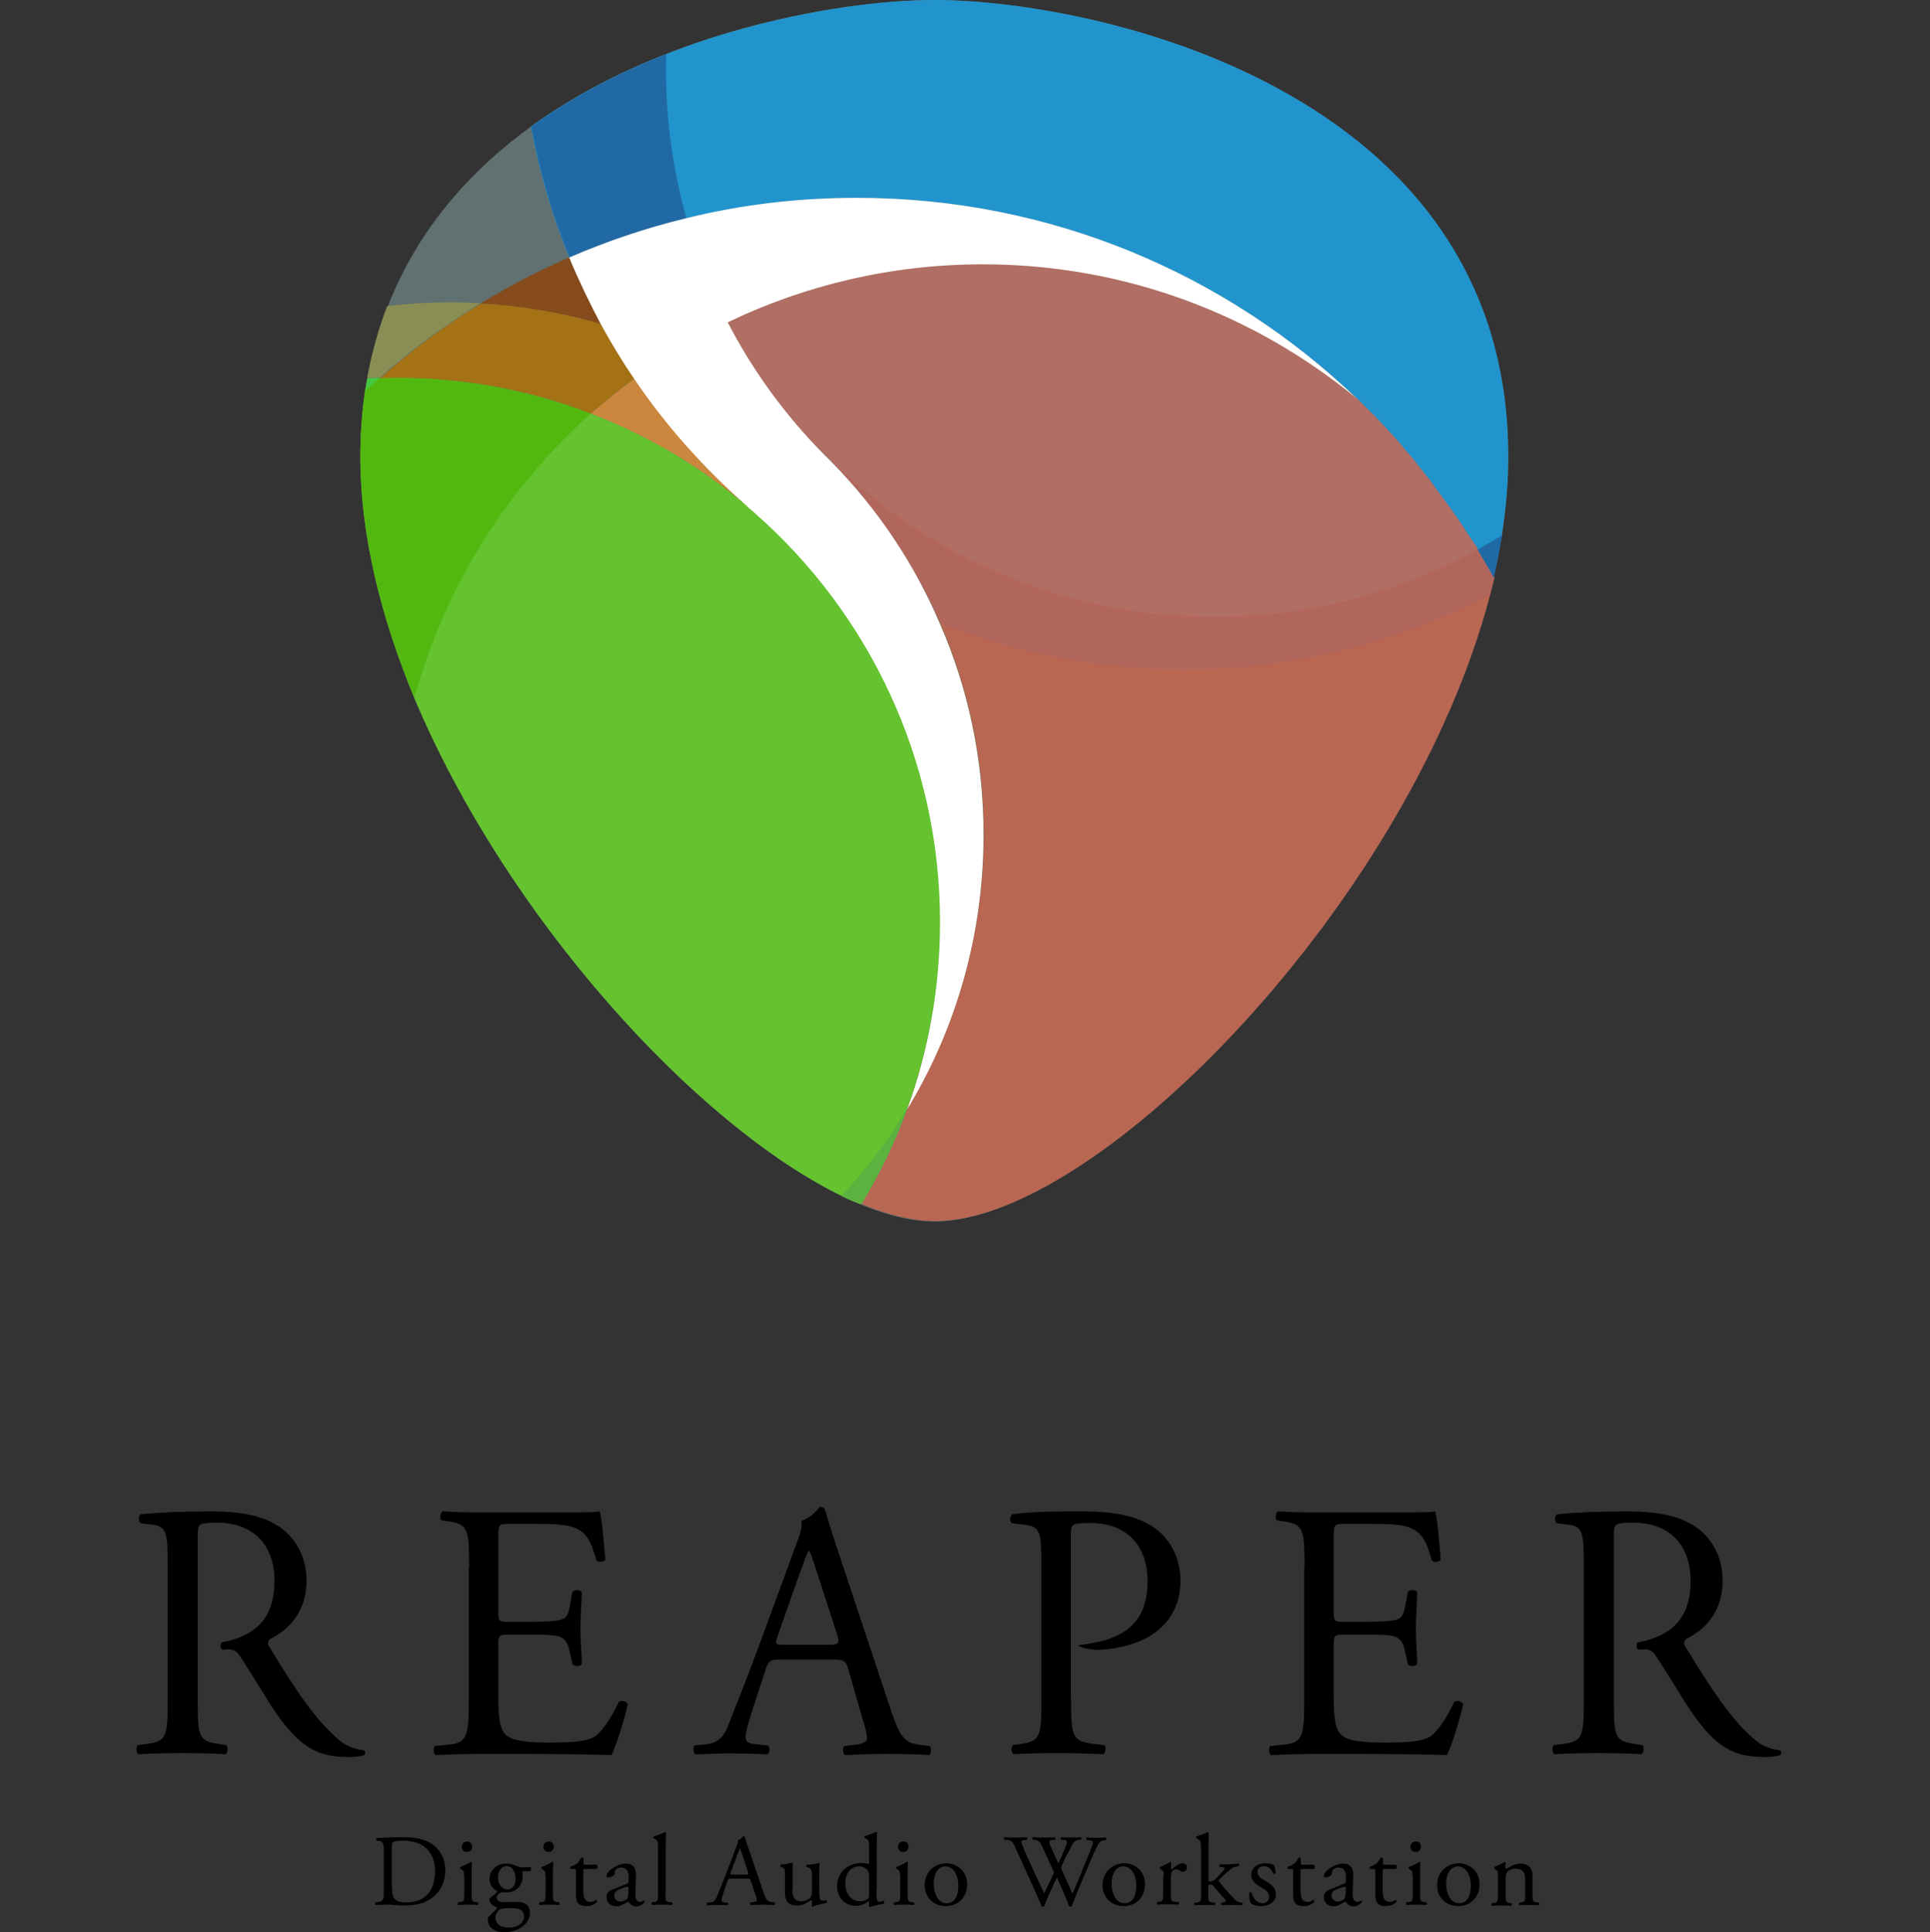 <?xml version="1.0" encoding="utf-8"?>
<!-- Generator: Adobe Illustrator 19.2.1, SVG Export Plug-In . SVG Version: 6.00 Build 0)  -->
<svg version="1.1" id="Layer_1" xmlns="http://www.w3.org/2000/svg" xmlns:xlink="http://www.w3.org/1999/xlink" x="0px" y="0px"
	 viewBox="0 0 681.3 681.9" enable-background="new 0 0 681.3 681.9" xml:space="preserve">
<rect x="0" y="0" width="681.3" height="681.9" fill="#333333" stroke="none"/>
<rect y="0.6" display="none" fill="#FFFFFF" width="681.3" height="681.3"/>
<g>
	<path d="M135.5,653.2c0-2.5-0.2-3.3-1.7-3.5l-0.8-0.1c-0.3-0.2-0.3-0.8,0-0.9c3-0.2,6-0.3,9-0.3s5.6,0.2,7.9,1.1
		c4.8,1.8,7.3,5.8,7.3,10.6c0,4.6-2.2,8.5-6.3,10.7c-2.3,1.3-5.3,1.7-8,1.7c-2.3,0-4.6-0.3-5.8-0.3c-1.5,0-2.8,0-4.5,0.1
		c-0.2-0.1-0.3-0.7-0.1-0.9l0.8-0.1c2.1-0.3,2.2-0.7,2.2-4.5C135.5,666.8,135.5,653.2,135.5,653.2z M138.4,666c0,1.9,0.1,3,0.7,3.9
		c0.8,1.1,2.2,1.5,4.4,1.5c7,0,10.1-4.6,10.1-11.2c0-3.9-1.9-10.6-11.3-10.6c-2.1,0-3.3,0.3-3.6,0.5c-0.3,0.2-0.4,1.1-0.4,2.7V666
		H138.4z"/>
	<path d="M163.8,661.9c0-1.4,0-1.6-1-2.2l-0.3-0.2c-0.1-0.1-0.1-0.5,0-0.6c0.8-0.3,2.9-1.2,3.7-1.8c0.2,0,0.3,0.1,0.4,0.2
		c-0.1,1.3-0.1,3-0.1,4.4v6.5c0,2.6,0.1,2.9,1.4,3.1l0.8,0.1c0.3,0.2,0.2,0.8-0.1,0.9c-1.1-0.1-2.1-0.1-3.4-0.1
		c-1.3,0-2.4,0-3.4,0.1c-0.3-0.1-0.3-0.7-0.1-0.9l0.8-0.1c1.3-0.2,1.4-0.5,1.4-3.1v-6.3H163.8z M166.7,651.7c0,1.3-0.9,1.9-1.9,1.9
		c-1.1,0-1.8-0.8-1.8-1.8c0-1.2,0.9-1.9,1.9-1.9S166.7,650.7,166.7,651.7z"/>
	<path d="M187.2,658.9c0.4,0.2,0.3,1.4-0.2,1.5h-2.6c0.1,0.6,0.1,1.2,0.1,1.8c0,2.5-1.5,5.7-6,5.7c-0.6,0-1.1-0.1-1.6-0.1
		c-0.4,0.3-1.6,0.9-1.6,2c0,0.8,0.8,1.5,2.5,1.5c1.2,0,2.7-0.1,4.3-0.1c2,0,5,0.4,5,3.9c0,3.9-4.3,6.8-8.9,6.8c-4.4,0-6-2.4-6-4.2
		c0-0.6,0.1-1,0.4-1.3c0.6-0.6,1.6-1.6,2.4-2.4c0.3-0.3,0.6-0.6,0.3-0.9c-1.4-0.4-2.6-1.6-2.6-2.8c0-0.2,0.1-0.3,0.5-0.6
		c0.6-0.4,1.3-1,1.9-1.6c0.2-0.2,0.4-0.5,0.4-0.7c-1.2-0.6-2.7-2-2.7-4.3c0-3.1,2.7-5.4,5.8-5.4c1.4,0,2.6,0.4,3.4,0.7
		c1.1,0.5,1.4,0.6,2.2,0.6h3V658.9z M179.7,673.4c-1.1,0-2.6,0.1-3.1,0.4c-0.9,0.5-1.7,1.6-1.7,3c0,1.9,1.5,3.5,4.8,3.5
		c3.2,0,5.3-1.8,5.3-3.8c0-2.2-1.5-3.1-4.1-3.1L179.7,673.4L179.7,673.4z M182,663.1c0-2.4-1-4.5-3.2-4.5c-1.7,0-3,1.6-3,4
		c0,2.5,1.5,4.2,3.3,4.2C181,666.8,182,665.3,182,663.1z"/>
	<path d="M192.5,661.9c0-1.4,0-1.6-1-2.2l-0.3-0.2c-0.1-0.1-0.1-0.5,0-0.6c0.8-0.3,2.9-1.2,3.7-1.8c0.2,0,0.3,0.1,0.4,0.2
		c-0.1,1.3-0.1,3-0.1,4.4v6.5c0,2.6,0.1,2.9,1.4,3.1l0.8,0.1c0.3,0.2,0.2,0.8-0.1,0.9c-1.1-0.1-2.1-0.1-3.4-0.1
		c-1.3,0-2.4,0-3.4,0.1c-0.3-0.1-0.3-0.7-0.1-0.9l0.8-0.1c1.3-0.2,1.4-0.5,1.4-3.1v-6.3H192.5z M195.5,651.7c0,1.3-0.9,1.9-1.9,1.9
		c-1.1,0-1.8-0.8-1.8-1.8c0-1.2,0.9-1.9,1.9-1.9S195.5,650.7,195.5,651.7z"/>
	<path d="M206.5,659.6c-0.6,0-0.6,0.1-0.6,0.9v6.7c0,2.1,0.3,4,2.6,4c0.4,0,0.7-0.1,1-0.2c0.3-0.1,0.8-0.5,0.9-0.5
		c0.3,0,0.4,0.4,0.4,0.6c-0.6,0.8-1.9,1.6-3.8,1.6c-3.1,0-3.7-1.7-3.7-3.9v-8.2c0-1,0-1-0.8-1h-1c-0.2-0.1-0.3-0.5-0.1-0.8
		c1-0.3,1.9-0.8,2.3-1.1c0.5-0.4,1.1-1.4,1.5-2.1c0.2-0.1,0.6-0.1,0.8,0.2v1.6c0,0.6,0,0.7,0.6,0.7h4c0.4,0.3,0.4,1.3,0,1.5
		L206.5,659.6L206.5,659.6z"/>
	<path d="M221.3,664.8c0.5-0.2,0.6-0.5,0.6-1v-1.6c0-1.3-0.4-3.1-2.6-3.1c-1,0-2.2,0.5-2.3,1.6c0,0.6-0.1,1-0.4,1.2
		c-0.5,0.4-1.5,0.7-2,0.7c-0.3,0-0.5-0.2-0.5-0.5c0-1.9,4.1-4.4,6.7-4.4c2.6,0,3.8,1.5,3.7,4.2l-0.2,6.2c-0.1,1.6,0.3,3.1,1.6,3.1
		c0.4,0,0.7-0.1,0.9-0.2c0.2-0.1,0.4-0.3,0.5-0.3s0.3,0.2,0.3,0.5c0,0.2-1.3,1.6-3,1.6c-0.9,0-1.7-0.3-2.3-1.1
		c-0.1-0.2-0.4-0.5-0.6-0.5c-0.3,0-0.7,0.3-1.4,0.7c-0.8,0.4-1.6,0.9-2.6,0.9s-1.9-0.3-2.5-0.8c-0.7-0.6-1.1-1.5-1.1-2.5
		c0-1.4,0.7-2.2,3-3L221.3,664.8z M219.1,671.1c0.7,0,1.8-0.5,2.2-0.9s0.4-0.9,0.5-1.7l0.1-2.1c0-0.4-0.1-0.5-0.4-0.5
		c-0.2,0-0.8,0.1-1.5,0.4c-2.1,0.7-3.2,1.3-3.2,2.7C216.9,669.6,217.3,671.1,219.1,671.1z"/>
	<path d="M234.9,668.2c0,2.6,0.1,2.9,1.4,3.1l0.9,0.1c0.3,0.2,0.2,0.8-0.1,0.9c-1.2-0.1-2.2-0.1-3.5-0.1s-2.4,0-3.4,0.1
		c-0.3-0.1-0.3-0.7-0.1-0.9l0.8-0.1c1.3-0.2,1.4-0.5,1.4-3.1V652c0-2.1,0-2.3-1.1-3l-0.4-0.2c-0.2-0.1-0.2-0.6,0-0.7
		c0.9-0.3,2.6-0.8,3.9-1.5c0.1,0,0.3,0.1,0.4,0.2c0,1.1-0.1,2.9-0.1,4.4v17H234.9z"/>
	<path d="M265.1,663.9c-0.3-0.8-0.4-0.9-1.5-0.9h-5.4c-0.9,0-1.1,0.1-1.4,0.9l-1.3,3.8c-0.5,1.6-0.8,2.6-0.8,3s0.2,0.6,1,0.7
		l1.2,0.1c0.3,0.2,0.3,0.8-0.1,0.9c-0.9-0.1-2-0.1-3.7-0.1c-1.2,0-2.5,0.1-3.4,0.1c-0.2-0.1-0.3-0.7-0.1-0.9l1.2-0.1
		c0.9-0.1,1.6-0.5,2.2-1.8c0.6-1.6,1.6-4,3.2-8l3.7-9.7c0.5-1.3,0.7-2,0.6-2.5c0.9-0.3,1.5-0.9,1.9-1.4c0.2,0,0.5,0.1,0.5,0.3
		c0.5,1.6,1,3.2,1.6,4.8l4.9,14.4c1,3.1,1.5,3.6,3,3.8l1,0.1c0.3,0.2,0.2,0.8,0,0.9c-1.5-0.1-2.7-0.1-4.3-0.1
		c-1.7,0-3.1,0.1-4.1,0.1c-0.3-0.1-0.3-0.7-0.1-0.9l1-0.1c0.8-0.1,1.3-0.3,1.3-0.6c0-0.4-0.2-1-0.5-1.9L265.1,663.9z M258,660.7
		c-0.3,0.8-0.3,0.9,0.8,0.9h4.4c1,0,1.1-0.1,0.8-1.1l-1.9-5.8c-0.3-0.9-0.6-1.8-0.8-2.3h-0.1c-0.1,0.2-0.5,1-0.9,2.1L258,660.7z"/>
	<path d="M279.7,666.9c0,2.5,0.6,4.1,3.3,4.1c1,0,2.1-0.4,2.9-1.1c0.5-0.4,0.7-1,0.7-2.1v-5.9c0-2.3-0.3-2.4-1.3-2.8l-0.5-0.2
		c-0.3-0.1-0.3-0.6,0-0.8c1.4,0,3.4-0.3,4.2-0.6c0.2,0,0.3,0.1,0.3,0.3c-0.1,0.7-0.1,1.8-0.1,3.1v6c0,2.8,0.1,3.9,1.1,3.9
		c0.4,0,0.9-0.1,1.4-0.2c0.2,0.2,0.3,0.9,0,1c-1.4,0.3-3.5,0.6-4.7,1.3c-0.2,0-0.4-0.1-0.4-0.3v-1.5c0-0.3-0.1-0.5-0.3-0.5
		c-1.1,0.7-2.8,1.9-4.9,1.9c-3.2,0-4.3-1.6-4.3-4.5v-6c0-2.3,0-2.6-1.1-3l-0.4-0.2c-0.2-0.2-0.2-0.7,0.1-0.8c1.6,0,3-0.4,3.8-0.6
		c0.2,0,0.3,0.1,0.4,0.3c-0.1,0.6-0.1,1.4-0.1,3.1v6.1H279.7z"/>
	<path d="M309.4,667c0,2.8,0,4.2,1,4.2c0.4,0,1-0.2,1.5-0.4c0.3,0.1,0.3,1,0,1.1c-1.5,0.2-3.7,0.8-4.7,1.1c-0.2,0-0.4-0.1-0.4-0.3
		v-0.6c0-0.5,0-1-0.1-1.1h-0.1c-1.6,1.1-2.8,1.6-4.5,1.6c-4,0-6.6-3.1-6.6-6.9c0-5,3.8-8.2,8.7-8.2c1.2,0,2,0.2,2.4,0.3
		c0.2,0,0.2-0.2,0.2-0.5v-5.4c0-2.1,0-2.3-1.1-3l-0.4-0.2c-0.2-0.1-0.2-0.6,0-0.7c0.9-0.3,2.6-0.8,3.9-1.5c0.1,0,0.3,0.1,0.4,0.2
		c0,1.1-0.1,2.9-0.1,4.4V667H309.4z M306.7,661.6c0-0.7-0.1-1-0.4-1.4c-0.5-0.8-1.6-1.5-3-1.5c-3.3,0-4.9,2.8-4.9,6
		c0,3.3,1.8,6.3,5.3,6.3c1,0,2.2-0.4,2.8-1c0.2-0.2,0.3-0.8,0.3-1.3v-7.1H306.7z"/>
	<path d="M317.7,661.9c0-1.4,0-1.6-1-2.2l-0.3-0.2c-0.1-0.1-0.1-0.5,0-0.6c0.8-0.3,2.9-1.2,3.7-1.8c0.2,0,0.3,0.1,0.4,0.2
		c-0.1,1.3-0.1,3-0.1,4.4v6.5c0,2.6,0.1,2.9,1.4,3.1l0.8,0.1c0.3,0.2,0.2,0.8-0.1,0.9c-1.1-0.1-2.1-0.1-3.4-0.1s-2.4,0-3.4,0.1
		c-0.3-0.1-0.3-0.7-0.1-0.9l0.8-0.1c1.3-0.2,1.4-0.5,1.4-3.1v-6.3H317.7z M320.7,651.7c0,1.3-0.9,1.9-1.9,1.9
		c-1.1,0-1.8-0.8-1.8-1.8c0-1.2,0.9-1.9,1.9-1.9C320,649.8,320.7,650.7,320.7,651.7z"/>
	<path d="M341.4,665c0,4.5-3.1,7.7-7.6,7.7c-4.1,0-7.4-2.9-7.4-7.4s3.4-7.7,7.6-7.7C338.1,657.6,341.4,660.6,341.4,665z
		 M333.7,658.7c-2.4,0-4.1,2.3-4.1,6.2c0,3.3,1.5,6.8,4.6,6.8c3.2,0,4.1-3.3,4.1-6.1C338.3,662.5,337.1,658.7,333.7,658.7z"/>
	<path d="M354.5,649.3c-0.2-0.2-0.2-0.7,0.1-0.9c1,0.1,2.6,0.1,3.7,0.1c1,0,2.8,0,4.1-0.1c0.3,0.1,0.3,0.6,0.1,0.9l-0.8,0.1
		c-0.8,0.1-1.2,0.3-1.2,0.6c0,0.4,0.8,2.3,1.9,4.8c2,4.5,4.1,9,6.2,13.4c0.9-1.8,1.8-3.8,2.8-5.8c0.3-0.7,0.6-1.3,0.6-1.5
		s-0.1-0.5-0.3-0.9c-1.3-2.9-2.6-5.7-3.9-8.6c-0.5-1.1-1.1-1.9-2.3-2l-0.9-0.1c-0.3-0.3-0.2-0.7,0.1-0.9c1,0.1,2.4,0.1,3.8,0.1
		c1.8,0,3.1,0,3.9-0.1c0.3,0.1,0.3,0.6,0.1,0.9l-0.9,0.1c-1.4,0.1-1.4,0.4-0.8,2c0.8,1.8,1.8,4,2.8,6.2c0.7-1.4,1.3-2.8,2.1-4.7
		c1.3-3,1.1-3.4,0-3.5l-1.1-0.1c-0.3-0.4-0.2-0.8,0.1-0.9c1,0.1,2,0.1,3.4,0.1c1.2,0,2.6,0,3.4-0.1c0.3,0.1,0.3,0.6,0.1,0.9l-1,0.1
		c-1.5,0.1-2.2,1.7-2.9,3.2c-0.8,1.3-2.3,4.4-2.8,5.7c-0.2,0.4-0.3,0.7-0.3,0.9s0.1,0.4,0.3,0.9c1.2,2.8,2.5,5.5,3.7,8.2
		c1.1-2.5,2.2-5,3.2-7.6c0.7-1.7,2.6-6.5,2.9-7.1c0.5-1.3,1.1-2.8,1.1-3.3s-0.4-0.8-1.2-0.8l-1-0.1c-0.3-0.3-0.3-0.7,0-0.9
		c1.4,0.1,2.3,0.1,3.4,0.1c1.4,0,2.4,0,3.3-0.1c0.3,0.1,0.3,0.6,0.1,0.9l-0.7,0.1c-1.8,0.2-2.1,1.3-4.3,6.2l-2.6,6.1
		c-1.6,3.7-3,7.2-4.5,11c-0.1,0.1-0.3,0.1-0.4,0.1c-0.2,0-0.4,0-0.5-0.1c-1.1-3.2-3.2-7.7-4.3-10.2c-1.3,2.6-3.4,7.2-4.5,10.2
		c-0.1,0.1-0.3,0.1-0.4,0.1c-0.2,0-0.4,0-0.5-0.1c-0.6-1.5-2-4.7-2.5-5.8c-2.3-5-4.5-10-6.8-15c-0.7-1.5-1.1-2.4-2.6-2.6
		L354.5,649.3z"/>
	<path d="M404.2,665c0,4.5-3.1,7.7-7.6,7.7c-4.1,0-7.4-2.9-7.4-7.4s3.4-7.7,7.6-7.7S404.2,660.6,404.2,665z M396.5,658.7
		c-2.4,0-4.1,2.3-4.1,6.2c0,3.3,1.5,6.8,4.6,6.8c3.2,0,4.1-3.3,4.1-6.1C401.1,662.5,399.9,658.7,396.5,658.7z"/>
	<path d="M410.8,661.9c0-1.4,0-1.6-1-2.2l-0.3-0.2c-0.1-0.1-0.1-0.5,0-0.6c0.8-0.3,2.7-1.2,3.6-1.8c0.2,0,0.3,0.1,0.3,0.3v2.1
		c0,0.2,0,0.3,0.1,0.3c1.3-1,2.6-2.2,3.9-2.2c0.9,0,1.6,0.6,1.6,1.4c0,1.2-1,1.6-1.5,1.6c-0.4,0-0.5-0.1-0.8-0.3
		c-0.5-0.4-1.1-0.6-1.6-0.6c-0.6,0-1,0.3-1.3,0.7c-0.4,0.5-0.5,1.5-0.5,2.8v4.9c0,2.6,0.1,3,1.4,3.1l1.3,0.1
		c0.3,0.2,0.2,0.8-0.1,0.9c-1.7-0.1-2.7-0.1-4-0.1s-2.4,0-3.3,0.1c-0.3-0.1-0.3-0.7-0.1-0.9l0.7-0.1c1.3-0.2,1.4-0.5,1.4-3.1v-6.2
		H410.8z"/>
	<path d="M423.9,652c0-2.1,0-2.3-1.1-3l-0.4-0.2c-0.2-0.1-0.2-0.6,0-0.7c0.9-0.3,2.6-0.8,3.9-1.5c0.1,0,0.3,0.1,0.4,0.2
		c0,1.1-0.1,2.9-0.1,4.4v12.3c0,0.5,0,0.5,0.6,0.5c0.8,0,1.5-0.4,2.4-1.4l1.5-1.6c1-1.1,1.3-1.5,1.3-1.6c0-0.2-0.2-0.3-0.8-0.4
		l-0.9-0.1c-0.3-0.1-0.3-0.8,0-0.9h0.8c1.6,0,3.7-0.1,5.7-0.3c0.3,0.1,0.3,0.7,0.1,0.9l-1.1,0.2c-0.7,0.1-1.3,0.5-2.3,1.3
		c-1.4,1.1-2.6,2.4-3.3,3c-0.4,0.4-0.5,0.6-0.3,0.9c0.6,0.8,1.2,1.5,2.4,2.9c1.4,1.6,2.7,3,3.4,3.7c0.5,0.5,1.2,0.7,1.9,0.8l0.5,0.1
		c0.3,0.2,0.2,0.8-0.1,0.9c-1-0.1-2.3-0.1-3.4-0.1c-1.4,0-2.7,0-3.7,0.1c-0.3-0.1-0.3-0.8-0.1-0.9l0.6-0.1c0.5-0.1,0.9-0.1,0.9-0.4
		s-0.1-0.5-0.6-1l-3.8-4.4c-0.3-0.4-0.7-0.5-1.1-0.5c-0.6,0-0.7,0.1-0.7,1.2v2c0,2.6,0.1,2.9,1.4,3.1l0.9,0.1
		c0.3,0.2,0.2,0.8-0.1,0.9c-1.2-0.1-2.2-0.1-3.5-0.1s-2.4,0-3.4,0.1c-0.3-0.1-0.3-0.7,0-0.9l0.8-0.1c1.3-0.2,1.4-0.5,1.4-3.1V652
		H423.9z"/>
	<path d="M449.7,658.2c0.3,0.8,0.6,1.9,0.6,2.9c-0.1,0.3-0.7,0.3-0.9,0.1c-0.6-1.6-1.7-2.6-3.2-2.6c-1.4,0-2.3,0.9-2.3,2.2
		c0,1.5,1.5,2.3,2.8,3c1.9,1.1,3.7,2.3,3.7,4.8c0,2.7-2.5,4.1-5.2,4.1c-1.7,0-2.9-0.4-3.8-1.1c-0.3-0.7-0.5-2.4-0.4-3.6
		c0.2-0.2,0.6-0.3,0.8,0c0.6,2,1.8,3.7,3.8,3.7c1.3,0,2.4-0.8,2.4-2.3c0-1.6-1.4-2.5-2.8-3.3c-2.1-1.2-3.5-2.4-3.5-4.4
		c0-2.6,2.2-4.1,4.9-4.1C448,657.6,449.3,657.9,449.7,658.2z"/>
	<path d="M459.7,659.6c-0.6,0-0.6,0.1-0.6,0.9v6.7c0,2.1,0.3,4,2.6,4c0.4,0,0.7-0.1,1-0.2c0.3-0.1,0.8-0.5,0.9-0.5
		c0.3,0,0.4,0.4,0.4,0.6c-0.6,0.8-1.9,1.6-3.8,1.6c-3.1,0-3.7-1.7-3.7-3.9v-8.2c0-1,0-1-0.8-1h-1c-0.2-0.1-0.3-0.5-0.1-0.8
		c1-0.3,1.9-0.8,2.3-1.1c0.5-0.4,1.1-1.4,1.5-2.1c0.2-0.1,0.6-0.1,0.8,0.2v1.6c0,0.6,0,0.7,0.6,0.7h4c0.4,0.3,0.4,1.3,0,1.5
		L459.7,659.6L459.7,659.6z"/>
	<path d="M474.5,664.8c0.5-0.2,0.6-0.5,0.6-1v-1.6c0-1.3-0.4-3.1-2.6-3.1c-1,0-2.2,0.5-2.3,1.6c0,0.6-0.1,1-0.4,1.2
		c-0.5,0.4-1.5,0.7-2,0.7c-0.3,0-0.5-0.2-0.5-0.5c0-1.9,4.1-4.4,6.7-4.4s3.8,1.5,3.7,4.2l-0.2,6.2c-0.1,1.6,0.3,3.1,1.6,3.1
		c0.4,0,0.7-0.1,0.9-0.2c0.2-0.1,0.4-0.3,0.5-0.3s0.3,0.2,0.3,0.5c0,0.2-1.3,1.6-3,1.6c-0.9,0-1.7-0.3-2.3-1.1
		c-0.1-0.2-0.4-0.5-0.6-0.5c-0.3,0-0.7,0.3-1.4,0.7c-0.8,0.4-1.6,0.9-2.6,0.9s-1.9-0.3-2.5-0.8c-0.7-0.6-1.1-1.5-1.1-2.5
		c0-1.4,0.7-2.2,3-3L474.5,664.8z M472.3,671.1c0.7,0,1.8-0.5,2.2-0.9c0.4-0.4,0.4-0.9,0.5-1.7l0.1-2.1c0-0.4-0.1-0.5-0.4-0.5
		c-0.2,0-0.8,0.1-1.5,0.4c-2.1,0.7-3.2,1.3-3.2,2.7C470,669.6,470.5,671.1,472.3,671.1z"/>
	<path d="M488.7,659.6c-0.6,0-0.6,0.1-0.6,0.9v6.7c0,2.1,0.3,4,2.6,4c0.4,0,0.7-0.1,1-0.2c0.3-0.1,0.8-0.5,0.9-0.5
		c0.3,0,0.4,0.4,0.4,0.6c-0.6,0.8-1.9,1.6-3.8,1.6c-3.1,0-3.7-1.7-3.7-3.9v-8.2c0-1,0-1-0.8-1h-1c-0.2-0.1-0.3-0.5-0.1-0.8
		c1-0.3,1.9-0.8,2.3-1.1c0.5-0.4,1.1-1.4,1.5-2.1c0.2-0.1,0.6-0.1,0.8,0.2v1.6c0,0.6,0,0.7,0.6,0.7h4c0.4,0.3,0.4,1.3,0,1.5
		L488.7,659.6L488.7,659.6z"/>
	<path d="M498.6,661.9c0-1.4,0-1.6-1-2.2l-0.3-0.2c-0.1-0.1-0.1-0.5,0-0.6c0.8-0.3,2.9-1.2,3.7-1.8c0.2,0,0.3,0.1,0.4,0.2
		c-0.1,1.3-0.1,3-0.1,4.4v6.5c0,2.6,0.1,2.9,1.4,3.1l0.8,0.1c0.3,0.2,0.2,0.8-0.1,0.9c-1.1-0.1-2.1-0.1-3.4-0.1s-2.4,0-3.4,0.1
		c-0.3-0.1-0.3-0.7-0.1-0.9l0.8-0.1c1.3-0.2,1.4-0.5,1.4-3.1v-6.3H498.6z M501.6,651.7c0,1.3-0.9,1.9-1.9,1.9
		c-1.1,0-1.8-0.8-1.8-1.8c0-1.2,0.9-1.9,1.9-1.9C500.9,649.8,501.6,650.7,501.6,651.7z"/>
	<path d="M522.3,665c0,4.5-3.1,7.7-7.6,7.7c-4.1,0-7.4-2.9-7.4-7.4s3.4-7.7,7.6-7.7C519,657.6,522.3,660.6,522.3,665z M514.6,658.7
		c-2.4,0-4.1,2.3-4.1,6.2c0,3.3,1.5,6.8,4.6,6.8c3.2,0,4.1-3.3,4.1-6.1C519.2,662.5,518,658.7,514.6,658.7z"/>
	<path d="M528.8,661.9c0-1.4,0-1.6-1-2.2l-0.3-0.2c-0.1-0.1-0.1-0.5,0-0.6c0.8-0.3,2.9-1.2,3.6-1.8c0.1,0,0.3,0.1,0.4,0.3
		c-0.1,0.8-0.1,1.4-0.1,1.7c0,0.2,0.1,0.4,0.4,0.4c1.5-0.9,3.2-1.8,5-1.8c3,0,4.2,2,4.2,4.4v6.2c0,2.6,0.1,2.9,1.4,3.1l0.8,0.1
		c0.3,0.2,0.2,0.8-0.1,0.9c-1.1-0.1-2.1-0.1-3.4-0.1c-1.3,0-2.4,0-3.3,0.1c-0.3-0.1-0.3-0.7-0.1-0.9l0.7-0.1
		c1.3-0.2,1.4-0.5,1.4-3.1V663c0-2-0.9-3.5-3.4-3.5c-1.4,0-2.5,0.6-3,1.3c-0.5,0.6-0.5,1.1-0.5,2.2v5.5c0,2.6,0.1,2.9,1.4,3.1
		l0.6,0.1c0.3,0.2,0.2,0.8-0.1,0.9c-1-0.1-2-0.1-3.3-0.1s-2.4,0-3.4,0.1c-0.3-0.1-0.3-0.7-0.1-0.9l0.8-0.1c1.3-0.2,1.4-0.5,1.4-3.1
		L528.8,661.9L528.8,661.9z"/>
</g>
<g id="XMLID_67_">
	<path id="XMLID_80_" d="M165.6,553.1c0-13.4-0.3-15.3-7.7-16.2l-2-0.3c-0.8-0.5-0.5-2.8,0.3-3.2c5.4,0.3,9.7,0.4,14.8,0.4h23.7
		c8.1,0,15.5,0,17-0.4c0.8,2.2,1.5,11.5,2,17.1c-0.5,0.8-2.5,1-3.1,0.3c-1.9-6.1-3-10.6-9.6-12.2c-2.6-0.6-6.7-0.8-12.2-0.8h-9.1
		c-3.8,0-3.8,0.3-3.8,5.2v25.8c0,3.6,0.4,3.6,4.2,3.6h7.3c5.3,0,9.2-0.3,10.7-0.8s2.4-1.3,3-4.5l1-5.3c0.6-0.8,2.8-0.8,3.3,0.1
		c0,3.1-0.5,8.1-0.5,13c0,4.6,0.5,9.5,0.5,12.4c-0.5,0.9-2.6,0.9-3.3,0.1l-1.1-5c-0.5-2.3-1.4-4.3-3.9-4.9c-1.8-0.5-4.8-0.6-9.7-0.6
		h-7.3c-3.8,0-4.2,0.1-4.2,3.5v18.2c0,6.8,0.4,11.2,2.4,13.4c1.5,1.5,4.2,3,15.2,3c9.7,0,13.3-0.5,16.1-1.9
		c2.3-1.3,5.7-5.8,8.9-12.5c0.9-0.6,2.6-0.3,3.1,0.9c-0.9,4.5-4,14.4-5.7,17.9c-11.3-0.3-22.5-0.4-33.7-0.4h-11.3
		c-5.4,0-9.7,0.1-17.1,0.4c-0.8-0.4-1-2.4-0.3-3.2l4.2-0.4c7.2-0.6,7.8-2.6,7.8-16.1v-46.6H165.6z"/>
	<path id="XMLID_77_" d="M299.4,588.9c-0.9-2.8-1.4-3.2-5.2-3.2h-19c-3.1,0-3.9,0.4-4.8,3.1l-4.4,13.5c-1.9,5.8-2.8,9.3-2.8,10.7
		c0,1.5,0.6,2.3,3.6,2.6l4.2,0.4c0.9,0.6,0.9,2.7-0.3,3.2c-3.3-0.3-7.2-0.3-13.1-0.4c-4.2,0-8.7,0.3-12.1,0.4
		c-0.8-0.5-1-2.6-0.3-3.2l4.2-0.4c3-0.3,5.8-1.7,7.5-6.3c2.3-5.9,5.8-14.3,11.1-28.7l12.8-34.8c1.8-4.6,2.5-7.1,2.1-9.1
		c3-0.9,5.2-3.2,6.5-4.9c0.8,0,1.6,0.3,1.9,1.2c1.6,5.7,3.6,11.6,5.5,17.3l17.2,51.8c3.6,11.1,5.3,13,10.7,13.7l3.4,0.4
		c0.9,0.6,0.6,2.7,0,3.2c-5.2-0.3-9.6-0.4-15.2-0.4c-6,0-10.8,0.3-14.5,0.4c-1-0.5-1.1-2.6-0.3-3.2l3.6-0.4c2.6-0.3,4.4-1,4.4-2.3
		c0-1.4-0.6-3.7-1.6-6.8L299.4,588.9z M274.5,577.4c-1,3-0.9,3.1,2.6,3.1h15.5c3.6,0,3.9-0.5,2.8-4l-6.8-21c-1-3.1-2.1-6.6-2.9-8.1
		h-0.3c-0.4,0.6-1.6,3.7-3,7.6L274.5,577.4z"/>
	<path id="XMLID_75_" d="M378.1,599.4c0,13.5,0.3,15.2,8.3,16.1l3.4,0.4c0.8,0.6,0.5,2.8-0.3,3.2c-7.2-0.3-11.3-0.4-16.4-0.4
		c-5.3,0-9.8,0.1-15.3,0.4c-0.8-0.4-1-2.4-0.3-3.2l2.6-0.4c7.3-1,7.5-2.6,7.5-16.1v-47.5c0-10.9-0.3-13.1-5.9-13.8l-4.5-0.5
		c-0.9-0.8-0.8-2.7,0.3-3.2c6.7-0.9,14.5-1,24.9-1s18.2,1.4,24.2,5.2c5.8,3.7,10.1,10.4,10.1,19.3c0,11.8-7.2,17.8-12.6,20.5
		c-5.5,2.7-12.2,3.9-17.4,3.9c-0.9-0.4-0.9-2.3-0.1-2.6c13.6-2.6,18.5-10.4,18.5-21.6c0-12.5-7.2-20.6-20.3-20.6
		c-6.7,0-6.8,0.5-6.8,4.6v57.3H378.1z"/>
	<path id="XMLID_73_" d="M460.5,553.1c0-13.4-0.3-15.3-7.7-16.2l-2-0.3c-0.8-0.5-0.5-2.8,0.3-3.2c5.4,0.3,9.7,0.4,14.8,0.4h23.7
		c8.1,0,15.5,0,17-0.4c0.8,2.2,1.5,11.5,2,17.1c-0.5,0.8-2.5,1-3.1,0.3c-1.9-6.1-3-10.6-9.6-12.2c-2.6-0.6-6.7-0.8-12.2-0.8h-9.1
		c-3.8,0-3.8,0.3-3.8,5.2v25.8c0,3.6,0.4,3.6,4.2,3.6h7.3c5.3,0,9.2-0.3,10.7-0.8s2.4-1.3,3-4.5l1-5.3c0.6-0.8,2.8-0.8,3.3,0.1
		c0,3.1-0.5,8.1-0.5,13c0,4.6,0.5,9.5,0.5,12.4c-0.5,0.9-2.6,0.9-3.3,0.1l-1.1-5c-0.5-2.3-1.4-4.3-3.9-4.9c-1.8-0.5-4.8-0.6-9.7-0.6
		H475c-3.8,0-4.2,0.1-4.2,3.5v18.2c0,6.8,0.4,11.2,2.4,13.4c1.5,1.5,4.2,3,15.2,3c9.7,0,13.3-0.5,16.1-1.9c2.3-1.3,5.7-5.8,8.9-12.5
		c0.9-0.6,2.6-0.3,3.1,0.9c-0.9,4.5-4,14.4-5.7,17.9c-11.3-0.3-22.5-0.4-33.7-0.4h-11.3c-5.4,0-9.7,0.1-17.1,0.4
		c-0.8-0.4-1-2.4-0.3-3.2l4.2-0.4c7.2-0.6,7.8-2.6,7.8-16.1v-46.6H460.5z"/>
	<path id="XMLID_72_" d="M386.7,579.6c-2.9,0.7-6.3,1.1-6.3,1.1c1.9,1,3.9,1.4,6.4,1.5"/>
	<path id="XMLID_71_" d="M94.9,580.9c-0.6-0.9-0.2-2.1,0.7-2.6l0,0c5.4-2.7,12.6-8.6,12.6-20.5c0-8.9-4.3-15.6-10.1-19.3
		c-5.6-3.6-13-5-22.8-5.1l0,0c-11,0-19,0.4-25.5,1c-1,0.5-1,2.6-0.1,3.2l4,0.5c5.2,0.6,5.5,2.8,5.5,15.1v46.2
		c0,13.5-0.3,15.2-7.5,16.1l-3.1,0.4c-0.8,0.9-0.5,2.8,0.3,3.2c5.9-0.3,10.4-0.4,15.7-0.4c5,0,9.3,0.1,15,0.4c0.8-0.4,1-2.6,0.3-3.2
		l-2.6-0.4c-7.3-1-7.5-2.6-7.5-16.1v-23.5V542c0-4.1,0.1-4.6,6.8-4.6c13.1,0,20.3,8.1,20.3,20.6c0,11.2-4.9,19.1-18.5,21.6
		c-0.8,0.3-0.8,2.2,0.1,2.6c0.6,0,1.2,0,1.9-0.1c1.5-0.1,3,0.5,3.9,1.8c0.1,0.2,0.3,0.4,0.4,0.6c3.9,5.8,9.1,14.7,12.3,19.4
		c8.9,13,15.3,16.2,26,16.2c2.4,0,4.4-0.3,5.5-0.6c0.6-0.5,0.5-1.5-0.1-1.8c-3.4-0.3-6.5-1.7-8.7-3.6
		C111.3,607,104.4,596.5,94.9,580.9z"/>
	<path id="XMLID_70_" d="M594.8,580.9c-0.6-0.9-0.2-2.1,0.7-2.6l0,0c5.4-2.7,12.6-8.6,12.6-20.5c0-8.9-4.3-15.6-10.1-19.3
		c-5.6-3.6-13-5-22.8-5.1l0,0c-11,0-19,0.4-25.5,1c-1,0.5-1,2.6-0.1,3.2l4,0.5c5.2,0.6,5.5,2.8,5.5,15.1v46.2
		c0,13.5-0.3,15.2-7.5,16.1l-3.1,0.4c-0.8,0.9-0.5,2.8,0.3,3.2c5.9-0.3,10.4-0.4,15.7-0.4c5,0,9.3,0.1,15,0.4c0.8-0.4,1-2.6,0.3-3.2
		l-2.6-0.4c-7.3-1-7.5-2.6-7.5-16.1v-23.5V542c0-4.1,0.1-4.6,6.8-4.6c13.1,0,20.3,8.1,20.3,20.6c0,11.2-4.9,19.1-18.5,21.6
		c-0.8,0.3-0.8,2.2,0.1,2.6c0.6,0,1.2,0,1.9-0.1c1.5-0.1,3,0.5,3.9,1.8c0.1,0.2,0.3,0.4,0.4,0.6c3.9,5.8,9.1,14.7,12.3,19.4
		c8.9,13,15.3,16.2,26,16.2c2.4,0,4.4-0.3,5.5-0.6c0.6-0.5,0.5-1.5-0.1-1.8c-3.4-0.3-6.5-1.7-8.7-3.6
		C611.2,607,604.3,596.5,594.8,580.9z"/>
</g>
<path id="XMLID_66_" display="none" d="M329.8,431.1c-66.2,0-202.6-150.3-202.6-269.7C127.2,30.9,274.3,0,329.8,0
	s202.6,31,202.6,161.4C532.4,280.8,395.9,431.1,329.8,431.1z"/>
<path id="XMLID_49_" display="none" fill="#FFFFFF" d="M293.7,163.4C293.7,163.3,293.6,163.3,293.7,163.4c-1.3-1.3-2.5-2.4-3.6-3.6
	c0-0.1-0.1-0.1-0.2-0.2c-13.2-13.5-24.4-28.9-33.2-45.8c27.3-13.1,57.8-20.4,90.1-20.4c50.2,0,96.2,17.8,132.2,47.3
	c-45.9-43.9-108.1-70.8-176.5-70.8c-20.8,0-41,2.5-60.3,7.2c-14.3,3.5-28.1,8.1-41.3,13.9c3.3,8,7,15.9,11.2,23.4
	c3.6,6.6,7.6,13.1,11.8,19.3c11.3,16.7,24.8,31.8,39.9,45c0.2,0.2,0.4,0.4,0.7,0.6c0.7,0.6,1.4,1.2,2,1.8c0,0,0.1,0,0.1,0.1
	c40,35.2,65.3,86.8,65.3,144.3c0,23.2-4.1,45.4-11.6,66c17.1-28.3,26.9-61.4,26.9-96.9c0-26.4-5.5-51.6-15.3-74.4
	C322.6,198.8,309.6,179.7,293.7,163.4z"/>
<g>
	<path fill="#617070" d="M329.875,0C274.354,0,127.35,30.996,127.35,161.448c0,119.468,136.471,269.632,202.525,269.632
		S532.4,280.766,532.4,161.448C532.55,30.845,385.396,0,329.875,0z"/>
	<path fill="#2194CD" d="M329.875,0c-22.118,0-58.681,4.965-94.792,19.109c-16.551,6.47-32.801,14.896-47.697,25.579
		c3.009,16.1,7.523,31.447,13.542,46.192c13.241-5.718,27.084-10.382,41.227-13.843c19.259-4.664,39.422-7.222,60.186-7.222
		c68.461,0,130.603,26.933,176.494,70.718l0,0c1.204,1.204,2.407,2.407,3.611,3.611c0.602,0.602,1.204,1.204,1.806,1.806
		c0.752,0.752,1.354,1.354,2.106,2.107c0.602,0.602,1.204,1.354,1.806,1.956c0.602,0.752,1.354,1.354,1.956,2.106
		c0.602,0.602,1.204,1.354,1.806,1.956c0.602,0.752,1.354,1.505,1.956,2.257c0.602,0.602,1.204,1.204,1.655,1.956
		c1.053,1.354,2.257,2.558,3.31,3.912c0.602,0.752,1.053,1.354,1.655,2.106c0.602,0.752,1.204,1.505,1.806,2.257
		c0.602,0.752,1.204,1.505,1.806,2.257s1.053,1.505,1.655,2.257c0.602,0.752,1.204,1.505,1.655,2.257
		c0.602,0.752,1.053,1.505,1.655,2.257c0.602,0.752,1.053,1.505,1.655,2.257c0.752,1.053,1.505,2.106,2.257,3.16
		c0.752,1.053,1.505,2.257,2.257,3.31c0.451,0.752,0.903,1.505,1.505,2.257c0.602,0.903,1.053,1.655,1.655,2.558
		c0.451,0.752,0.903,1.354,1.354,2.106c0.602,0.903,1.053,1.655,1.655,2.558l0,0c0.451,0.752,0.903,1.354,1.204,2.106
		c0.602,0.903,1.053,1.806,1.655,2.708c0.301,0.602,0.752,1.204,1.053,1.806c0.602,1.053,1.204,2.257,1.806,3.31
		c1.204-4.965,2.107-10.081,3.009-15.046c1.505-9.329,2.257-18.507,2.257-27.535C532.55,30.845,385.396,0,329.875,0z"/>
	<path fill="#774B29" d="M238.092,123.982c6.019-3.762,12.338-7.072,18.658-10.232c-6.019-11.586-10.984-23.924-14.595-36.713
		c-14.294,3.461-27.986,8.125-41.227,13.843c3.31,7.975,7.072,15.799,11.134,23.472C221.09,116.911,229.816,120.07,238.092,123.982z
		"/>
	<path fill="#765533" d="M346.878,93.288c50.105,0,96.147,17.755,132.107,47.396c-45.892-43.785-108.033-70.718-176.494-70.718
		c-20.764,0-40.926,2.558-60.186,7.222c3.611,12.789,8.576,25.127,14.595,36.713C284.134,100.66,314.678,93.288,346.878,93.288z"/>
	<path fill="#B1665C" d="M256.9,113.751c-6.47,3.16-12.639,6.47-18.658,10.232c19.861,9.178,37.917,21.667,53.264,36.864
		C277.664,147.154,265.928,131.205,256.9,113.751z"/>
	<path fill="#B96753" d="M525.478,200.569c-0.301-0.602-0.602-1.204-1.053-1.806c-0.451-0.903-1.053-1.806-1.655-2.708
		c-0.451-0.752-0.752-1.354-1.204-2.106l0,0c-0.451-0.903-1.053-1.806-1.655-2.558c-0.451-0.752-0.903-1.354-1.354-2.106
		c-0.602-0.903-1.053-1.655-1.655-2.558c-0.451-0.752-0.903-1.505-1.505-2.257c-0.752-1.053-1.505-2.257-2.257-3.31
		c-0.752-1.053-1.505-2.106-2.257-3.16c-0.602-0.752-1.053-1.505-1.655-2.257s-1.053-1.505-1.655-2.257s-1.204-1.505-1.655-2.257
		c-0.602-0.752-1.053-1.505-1.655-2.257c-0.602-0.752-1.204-1.505-1.806-2.257c-0.602-0.752-1.204-1.505-1.806-2.257
		s-1.053-1.354-1.655-2.106c-1.053-1.354-2.257-2.558-3.31-3.912c-0.602-0.602-1.053-1.354-1.655-1.956
		c-0.602-0.752-1.354-1.505-1.956-2.257c-0.602-0.602-1.204-1.354-1.806-1.956c-0.602-0.752-1.354-1.354-1.956-2.107
		c-0.602-0.602-1.204-1.354-1.806-1.956c-0.752-0.752-1.354-1.505-2.106-2.106c-0.602-0.602-1.204-1.204-1.806-1.806
		c-1.204-1.204-2.407-2.407-3.611-3.611c-35.961-29.641-82.003-47.396-132.107-47.396c-32.199,0-62.743,7.373-89.978,20.463
		c9.178,17.454,20.764,33.403,34.607,47.095c0.301,0.301,0.752,0.752,1.053,1.053c16.551,16.551,29.942,36.262,39.422,57.929
		c9.931,22.871,15.347,47.998,15.347,74.329c0,35.51-9.78,68.612-26.933,96.899c-4.363,11.887-9.78,23.171-16.25,33.854
		c9.329,3.912,18.206,6.019,26.03,6.019c57.477,0,167.767-113.149,195.904-221.182c0.451-1.956,1.053-3.912,1.505-6.019
		C526.682,202.826,526.08,201.772,525.478,200.569z"/>
	<path fill="#98721E" d="M212.212,114.202c3.611,6.62,7.523,13.09,11.736,19.259c4.664-3.31,9.329-6.62,14.144-9.63
		C229.816,120.07,221.09,116.911,212.212,114.202z"/>
	<path fill="#CB873D" d="M331.982,325.153c0,23.171-4.063,45.44-11.736,66.054c17.153-28.287,26.933-61.389,26.933-96.899
		c0-26.482-5.417-51.609-15.347-74.329c-24.225-9.63-46.644-23.171-66.054-39.723C306.252,215.465,331.982,267.375,331.982,325.153z
		"/>
	<path fill="#C58846" d="M291.356,160.997c-15.347-15.197-33.403-27.685-53.264-36.864c-4.815,3.009-9.63,6.169-14.144,9.63
		c11.435,16.852,24.977,32.049,40.324,45.44c0.451,0.451,0.903,0.752,1.505,1.204c19.56,16.702,41.829,30.243,66.054,39.723
		c-9.479-21.817-22.871-41.378-39.422-57.929C292.109,161.598,291.808,161.297,291.356,160.997z"/>
	<path fill="#65C32F" d="M265.777,180.256c-0.451-0.451-0.903-0.752-1.505-1.204c-16.401-13.993-35.209-25.278-55.672-33.102
		c-21.366-8.125-44.537-12.639-68.762-12.639c-1.956,0-3.912,0-5.868,0.15c-1.505,0-2.859,0.15-4.363,0.15
		c-0.301,1.505-0.451,2.859-0.752,4.363c-1.053,7.373-1.655,15.197-1.655,23.472c0,27.384,7.222,56.274,18.958,84.711
		c32.5,77.489,99.457,150.765,150.915,175.893c2.257,1.204,4.664,2.107,6.921,3.009c6.47-10.683,12.037-21.968,16.25-33.854
		c7.523-20.614,11.736-42.882,11.736-66.054C331.982,267.375,306.252,215.465,265.777,180.256z"/>
	<path fill="#B1665C" d="M525.478,200.569c-0.301-0.602-0.602-1.204-1.053-1.806c-0.451-0.903-1.053-1.806-1.655-2.708
		c-0.451-0.752-0.752-1.354-1.204-2.106l0,0c-27.685,15.197-59.433,23.924-93.137,23.924c-52.963,0-100.961-21.366-135.869-55.822
		c16.551,16.551,29.942,36.262,39.422,57.929c26.632,10.532,55.521,16.25,85.915,16.25c38.97,0,75.683-9.479,108.033-26.331
		c0.451-1.956,1.053-3.912,1.505-6.019C526.682,202.826,526.08,201.772,525.478,200.569z"/>
	<path fill="#B06E64" d="M518.708,189.284c-0.602-0.903-1.053-1.655-1.655-2.558c-0.451-0.752-0.903-1.505-1.505-2.257
		c-0.752-1.053-1.505-2.257-2.257-3.31c-0.752-1.053-1.505-2.106-2.257-3.16c-0.602-0.752-1.053-1.505-1.655-2.257
		c-0.602-0.752-1.053-1.505-1.655-2.257c-0.602-0.752-1.204-1.505-1.655-2.257c-0.602-0.752-1.053-1.505-1.655-2.257
		c-0.602-0.752-1.204-1.505-1.806-2.257c-0.602-0.752-1.204-1.505-1.806-2.257c-0.602-0.752-1.053-1.354-1.655-2.107
		c-1.053-1.354-2.257-2.558-3.31-3.912c-0.602-0.602-1.053-1.354-1.655-1.956c-0.602-0.752-1.354-1.505-1.956-2.257
		c-0.602-0.602-1.204-1.354-1.806-1.956c-0.602-0.752-1.354-1.354-1.956-2.106c-0.602-0.602-1.204-1.354-1.806-1.956
		c-0.752-0.752-1.354-1.505-2.107-2.107c-0.602-0.602-1.204-1.204-1.806-1.806c-1.204-1.204-2.407-2.407-3.611-3.611
		c-35.961-29.641-82.003-47.396-132.107-47.396c-32.199,0-62.743,7.373-89.978,20.463c9.178,17.454,20.764,33.403,34.607,47.095
		c0.301,0.301,0.752,0.752,1.053,1.053c34.908,34.456,82.906,55.822,135.869,55.822c33.854,0,65.602-8.727,93.137-23.924
		c-0.451-0.903-1.053-1.806-1.655-2.558C519.61,190.638,519.159,189.886,518.708,189.284z"/>
	<path fill="#2169A5" d="M242.305,77.038c-4.664-16.702-7.222-34.306-7.222-52.512c0-1.806,0-3.611,0.15-5.417
		c-16.551,6.47-32.801,14.896-47.697,25.579c3.009,16.1,7.523,31.447,13.542,46.192C214.168,85.163,228.011,80.498,242.305,77.038z"
		/>
	<path fill="#2169A5" d="M521.566,193.948c0.451,0.752,0.903,1.354,1.204,2.106c0.602,0.903,1.053,1.806,1.655,2.708
		c0.301,0.602,0.752,1.204,1.053,1.806c0.602,1.053,1.204,2.257,1.806,3.31c1.204-4.965,2.106-10.081,3.009-15.046
		C527.434,190.638,524.576,192.293,521.566,193.948L521.566,193.948z"/>
	<path fill="#5CB23F" d="M297.074,422.052c2.257,1.204,4.664,2.107,6.921,3.009c6.47-10.683,12.037-21.968,16.25-33.854
		C313.625,402.341,305.801,412.572,297.074,422.052z"/>
	<path fill="#44C741" d="M129.758,133.462c-0.301,1.505-0.451,2.859-0.752,4.363c1.655-1.505,3.31-3.009,5.116-4.514
		C132.617,133.311,131.112,133.462,129.758,133.462z"/>
	<path fill="#52B810" d="M146.309,246.159c10.833-39.271,32.801-73.878,62.292-100.209c-21.366-8.125-44.537-12.639-68.762-12.639
		c-1.956,0-3.912,0-5.868,0.15c-1.655,1.505-3.31,3.009-5.116,4.514c-1.053,7.373-1.655,15.197-1.655,23.472
		C127.35,188.682,134.422,217.721,146.309,246.159z"/>
	<path fill="#864B1C" d="M200.927,90.88c-10.833,4.664-21.215,10.081-31.297,16.25c14.595,0.752,28.889,3.31,42.431,7.222
		C207.999,106.679,204.238,98.855,200.927,90.88z"/>
	<path fill="#898F54" d="M133.971,133.311c11.134-9.78,23.021-18.507,35.66-26.331c-3.31-0.15-6.771-0.301-10.081-0.301
		c-7.674,0-15.347,0.451-22.871,1.354c-3.009,7.824-5.417,16.401-7.072,25.278C131.112,133.462,132.617,133.311,133.971,133.311z"/>
	<path fill="#A47215" d="M208.601,145.95c4.965-4.363,9.931-8.426,15.347-12.338c-4.213-6.169-8.125-12.639-11.736-19.259
		c-13.542-3.912-27.836-6.47-42.431-7.222c-12.639,7.674-24.526,16.551-35.66,26.331c1.956,0,3.912-0.15,5.868-0.15
		C164.214,133.311,187.386,137.675,208.601,145.95z"/>
	<path fill="#CB873D" d="M223.948,133.612c-5.266,3.912-10.382,7.975-15.347,12.338c20.463,7.824,39.271,19.109,55.672,33.102
		C248.925,165.661,235.384,150.464,223.948,133.612z"/>
	<path fill="#FFFFFF" d="M293.463,162.953C293.463,162.953,293.312,162.802,293.463,162.953c-1.053-1.053-1.956-1.956-2.708-2.708
		l-0.15-0.15c-13.391-13.542-24.827-29.19-33.704-46.343c27.234-13.09,57.778-20.463,89.978-20.463
		c50.255,0,96.147,17.755,132.107,47.396c-45.892-43.936-108.033-70.869-176.494-70.869c-20.764,0-40.926,2.407-60.336,7.222
		c-14.294,3.461-27.986,8.125-41.227,13.843c3.31,7.975,7.072,15.799,11.134,23.472c3.611,6.62,7.523,13.09,11.736,19.259
		c11.285,16.702,24.827,31.748,39.873,44.989c0.15,0.15,0.451,0.451,0.602,0.602c0.752,0.602,1.354,1.204,2.107,1.806
		c0,0,0,0,0.15,0.15c40.023,35.209,65.301,86.818,65.301,144.295c0,23.171-4.063,45.44-11.586,66.054
		c17.153-28.287,26.933-61.389,26.933-96.899c0-26.482-5.417-51.609-15.347-74.329C322.653,198.613,309.562,179.353,293.463,162.953
		z"/>
</g>
</svg>
